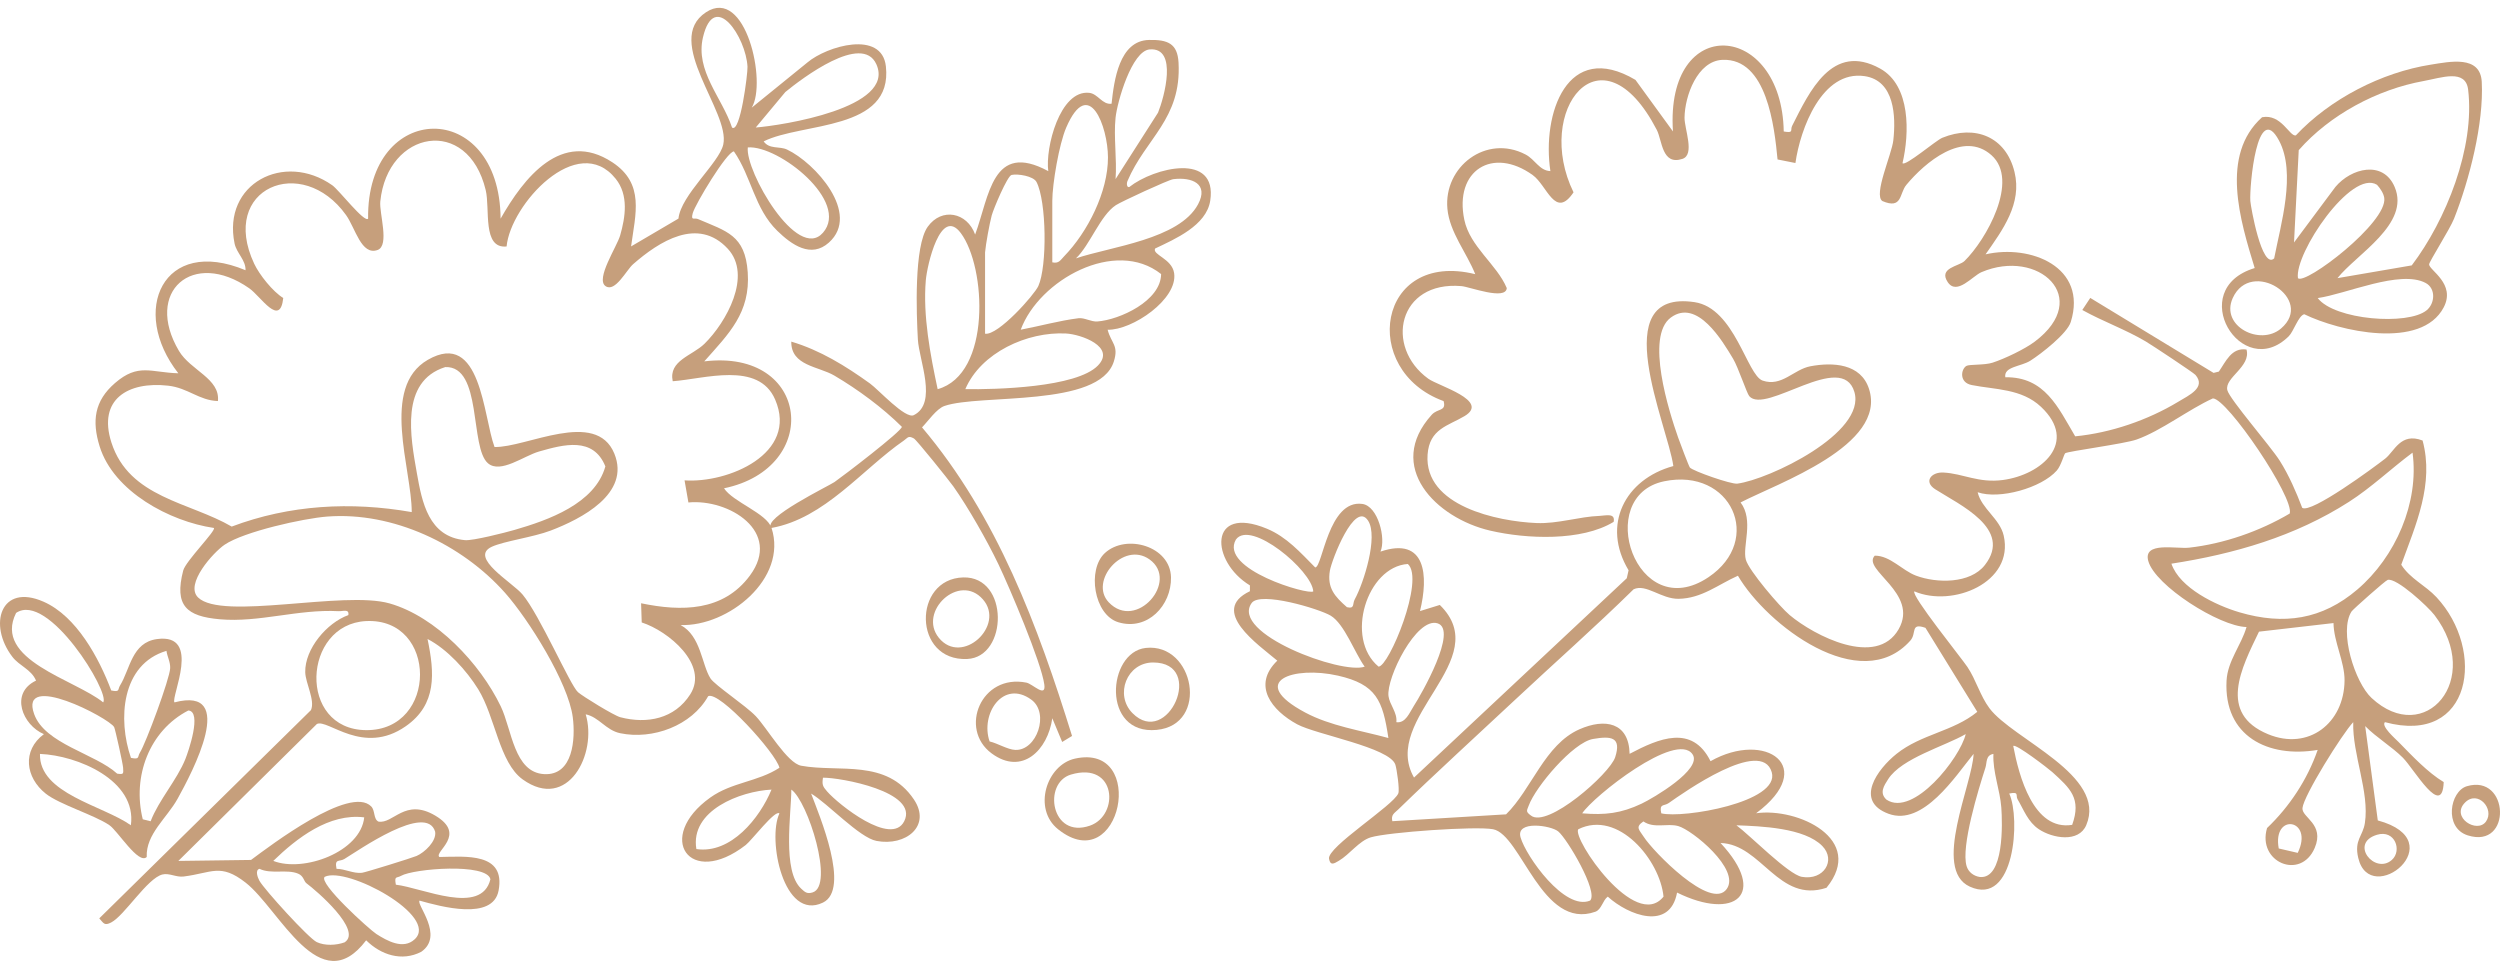 <svg width="160" height="62" viewBox="0 0 160 62" fill="none" xmlns="http://www.w3.org/2000/svg">
<g id="PalocMinta">
<g id="Vector">
<path d="M114.168 8.416C114.828 8.534 114.56 8.322 114.696 8.055C115.8 5.874 117.255 2.682 120.333 4.391C122.294 5.481 122.206 8.534 121.76 10.445C121.954 10.656 123.894 8.986 124.31 8.817C126.402 7.966 128.375 8.745 128.928 11.002C129.425 13.032 128.175 14.706 127.075 16.279C129.946 15.618 133.626 17.079 132.529 20.608C132.297 21.353 130.633 22.647 129.941 23.086C129.341 23.465 128.23 23.457 128.339 24.144C130.866 24.107 131.715 26.068 132.812 27.925C135.09 27.702 137.448 26.893 139.398 25.718C140.109 25.289 141.198 24.801 140.51 23.995C140.385 23.849 137.722 22.086 137.331 21.855C136.013 21.076 134.599 20.58 133.267 19.84L133.777 19.067L141.669 23.866L142.007 23.781C142.445 23.154 142.814 22.224 143.776 22.37C144.082 23.468 142.354 24.169 142.549 24.971C142.688 25.542 145.32 28.56 145.908 29.493C146.497 30.427 146.961 31.499 147.341 32.5C147.897 32.895 151.934 29.911 152.65 29.355C153.245 28.893 153.637 27.651 155.046 28.193C155.795 30.986 154.612 33.572 153.68 36.143C154.251 37.041 155.214 37.451 155.932 38.218C159.115 41.631 158.209 47.73 152.636 46.218C152.371 46.474 153.31 47.285 153.513 47.493C154.373 48.371 155.385 49.448 156.397 50.053C156.312 52.415 154.517 49.232 153.782 48.492C153.079 47.786 152.085 47.2 151.372 46.47L152.178 52.507C157.086 53.836 151.691 58.161 150.927 54.905C150.656 53.752 151.226 53.516 151.353 52.673C151.657 50.682 150.542 48.272 150.607 46.217C149.902 46.965 147.428 50.927 147.358 51.718C147.305 52.326 148.795 52.736 148.142 54.267C147.247 56.365 144.443 55.181 145.091 52.995C146.517 51.637 147.667 49.906 148.332 47.994C145.165 48.529 142.309 47.124 142.499 43.562C142.568 42.289 143.441 41.295 143.777 40.13C142.047 40.093 137.916 37.477 137.488 35.898C137.149 34.641 139.275 35.143 140.104 35.051C142.322 34.802 144.615 34.004 146.543 32.866C146.854 31.863 142.536 25.492 141.624 25.498C140.071 26.203 138.313 27.575 136.743 28.13C135.951 28.41 132.39 28.872 132.175 29.006C132.098 29.054 131.915 29.794 131.636 30.113C130.655 31.232 127.947 31.986 126.57 31.503C126.814 32.557 127.99 33.192 128.237 34.279C128.92 37.285 124.959 38.896 122.52 37.847C122.285 38.09 125.505 42.076 125.915 42.686C126.465 43.507 126.732 44.535 127.327 45.33C128.82 47.324 134.878 49.614 133.52 52.809C133.036 53.948 131.365 53.655 130.488 53.071C129.783 52.6 129.524 51.831 129.123 51.15C128.986 50.918 129.253 50.646 128.591 50.787C129.322 52.367 128.948 58.064 126.063 56.742C123.642 55.633 126.242 50.182 126.31 48.248C125.155 49.662 123.085 52.904 120.864 52.081C118.658 51.263 120.162 49.219 121.377 48.248C122.968 46.975 124.999 46.823 126.546 45.558L123.229 40.181C122.236 39.836 122.688 40.523 122.258 41.003C119.054 44.585 113.059 39.982 111.227 36.847C109.959 37.41 108.913 38.3 107.43 38.324C106.32 38.343 105.349 37.339 104.551 37.714C102.073 40.147 99.471 42.439 96.938 44.812C94.493 47.102 91.918 49.441 89.492 51.802C89.244 52.043 89.013 52.134 89.109 52.557L96.388 52.118C98.03 50.508 98.865 47.654 101.081 46.676C102.71 45.956 104.251 46.223 104.295 48.245C106.174 47.253 108.293 46.346 109.474 48.716C112.999 46.721 116.381 49.082 112.391 52.048C115.049 51.668 119.431 53.711 116.895 56.818C113.824 57.833 112.744 54.026 110.115 53.952C113.188 57.254 111.012 58.943 107.332 57.125C106.874 59.593 104.225 58.589 102.897 57.384C102.568 57.627 102.502 58.209 102.101 58.352C98.692 59.563 97.359 53.413 95.555 53.071C94.459 52.863 88.846 53.257 87.732 53.589C86.978 53.815 86.373 54.688 85.685 55.091C85.373 55.274 85.144 55.424 85.058 54.963C84.919 54.217 89.176 51.556 89.492 50.775C89.586 50.544 89.394 49.214 89.302 48.935C88.942 47.84 84.231 47.011 83.02 46.355C81.401 45.478 80.109 43.867 81.747 42.282C80.529 41.257 77.365 39.087 79.994 37.838V37.465C77.462 35.931 77.318 32.276 81.082 33.837C82.349 34.362 83.232 35.369 84.172 36.316C84.644 36.324 85.005 31.945 87.194 32.252C88.195 32.393 88.714 34.477 88.35 35.303C91.278 34.311 91.431 36.867 90.88 39.109L92.148 38.717C95.742 42.227 88.32 45.95 90.497 49.765L104.114 37.008L104.229 36.498C102.482 33.592 104.004 30.668 107.094 29.827C106.728 27.193 102.721 18.483 108.449 19.337C111.028 19.721 111.804 24.017 112.81 24.359C114.035 24.776 114.788 23.644 115.865 23.441C117.301 23.171 119.092 23.261 119.617 24.891C120.781 28.503 113.773 30.925 111.397 32.156C112.263 33.3 111.502 34.957 111.733 35.817C111.919 36.511 113.911 38.84 114.541 39.366C116.11 40.681 120.095 42.75 121.514 40.268C122.837 37.953 119.127 36.46 119.984 35.562C120.977 35.558 121.734 36.508 122.626 36.842C123.941 37.334 126.089 37.373 127.033 36.161C128.838 33.844 125.403 32.307 123.85 31.31C123.095 30.826 123.599 30.202 124.375 30.242C125.641 30.305 126.62 30.929 128.185 30.72C130.666 30.388 133.039 28.311 130.622 26.035C129.381 24.866 127.68 24.94 126.189 24.643C125.374 24.482 125.497 23.636 125.844 23.421C126.03 23.305 127.002 23.383 127.528 23.21C128.304 22.956 129.586 22.346 130.23 21.86C133.944 19.055 130.445 15.87 126.813 17.419C126.24 17.664 125.24 18.924 124.657 18.06C124.037 17.141 125.384 17.041 125.726 16.707C127.097 15.369 129.273 11.55 127.452 9.93C125.643 8.32 123.195 10.4 122.003 11.836C121.548 12.386 121.758 13.417 120.471 12.867C119.886 12.462 121.073 9.89 121.173 8.977C121.34 7.461 121.264 5.151 119.328 4.872C116.609 4.479 115.216 8.241 114.907 10.433L113.763 10.205C113.564 8.124 113.082 3.715 110.241 3.83C108.634 3.895 107.826 6.142 107.81 7.528C107.802 8.26 108.491 9.9 107.674 10.169C106.353 10.604 106.386 8.991 106.034 8.312C102.477 1.459 98.145 7.078 100.706 12.309C99.529 14.06 99.026 11.874 98.09 11.202C95.526 9.361 93.058 10.911 93.716 14.065C94.077 15.797 95.791 16.91 96.434 18.438C96.367 19.248 94.068 18.357 93.53 18.311C89.485 17.965 88.589 22.197 91.412 24.239C92.056 24.704 95.383 25.642 93.733 26.629C92.676 27.259 91.481 27.442 91.365 29.095C91.132 32.394 95.851 33.371 98.341 33.475C99.702 33.532 101.058 33.063 102.383 33.016C102.751 33.002 103.4 32.807 103.273 33.4C101.223 34.65 97.706 34.502 95.378 33.962C91.894 33.156 88.634 29.854 91.632 26.544C92.014 26.121 92.576 26.343 92.391 25.67C86.986 23.703 88.142 15.995 94.415 17.547C93.879 16.194 92.773 14.868 92.634 13.362C92.385 10.673 95.112 8.573 97.631 9.885C98.257 10.211 98.515 10.923 99.225 10.95C98.673 7.299 100.294 2.517 104.67 5.113L107.069 8.412C106.567 0.802 114.035 1.367 114.159 8.412L114.168 8.416ZM111.951 25.35C111.795 25.17 111.243 23.503 110.92 22.963C110.23 21.81 108.619 19.083 106.933 20.323C105.287 21.532 106.815 26.338 107.403 28.01C107.508 28.307 108.085 29.843 108.152 29.922C108.343 30.143 110.788 31.005 111.187 30.953C113.218 30.688 119.448 27.712 118.682 25.09C117.893 22.393 112.996 26.569 111.95 25.351L111.951 25.35ZM138.97 36.075C139.5 37.633 141.823 38.745 143.327 39.188C146.166 40.023 148.618 39.651 150.87 37.729C153.312 35.644 154.836 32.169 154.403 28.969C153.035 29.985 151.781 31.191 150.335 32.118C146.884 34.33 142.994 35.453 138.97 36.076V36.075ZM106.506 30.802C101.939 31.746 104.716 40.048 109.342 36.942C112.899 34.553 110.792 29.917 106.506 30.802ZM87.557 33.322C86.7 32.001 85.228 35.842 85.113 36.519C84.923 37.627 85.433 38.185 86.205 38.86C86.721 38.981 86.545 38.648 86.702 38.362C87.275 37.318 88.222 34.344 87.557 33.322ZM84.049 37.847C83.966 36.513 80.035 33.228 79.097 34.532C78.012 36.431 83.779 38.109 84.049 37.847ZM90.102 36.095C87.477 36.27 86.05 40.857 88.226 42.663C88.885 42.682 91.207 37.083 90.102 36.095ZM152.814 37.112C152.666 37.151 150.585 39.002 150.502 39.13C149.67 40.403 150.718 43.685 151.779 44.669C155.2 47.847 158.942 43.468 155.805 39.364C155.394 38.826 153.382 36.964 152.814 37.112ZM87.34 42.666C86.717 41.82 86.044 39.922 85.159 39.399C84.419 38.962 80.658 37.831 80.108 38.591C78.705 40.53 85.883 43.194 87.34 42.666ZM89.367 46.22C89.962 46.304 90.211 45.601 90.482 45.184C90.966 44.438 93.34 40.292 91.995 39.89C90.65 39.488 88.72 43.375 88.863 44.548C88.929 45.09 89.44 45.606 89.367 46.22ZM149.344 39.876L144.576 40.426C143.448 42.762 141.932 45.657 145.159 46.99C147.752 48.061 150.025 46.274 150.051 43.556C150.063 42.358 149.358 41.08 149.344 39.876ZM88.857 47.234C88.499 44.83 88.088 43.8 85.63 43.241C82.806 42.599 79.781 43.594 83.53 45.6C85.138 46.461 87.109 46.753 88.857 47.233V47.234ZM120.844 49.864C120.575 50.285 120.261 50.745 120.735 51.178C122.446 52.316 125.448 48.511 125.806 46.981C124.467 47.757 121.701 48.525 120.844 49.865V49.864ZM101.954 47.294C100.665 47.517 98.278 50.357 97.841 51.551C97.721 51.879 97.623 51.933 97.971 52.188C99.012 53.049 103.031 49.524 103.373 48.458C103.785 47.17 103.116 47.092 101.955 47.294H101.954ZM132.619 52.791C133.225 51.106 132.497 50.455 131.351 49.417C131.116 49.204 128.997 47.57 128.848 47.743C129.207 49.642 130.136 53.192 132.619 52.791ZM108.322 48.274C107.284 46.761 101.977 50.96 101.261 52.053C102.725 52.176 103.75 52.057 105.067 51.432C105.8 51.083 108.975 49.227 108.323 48.276L108.322 48.274ZM127.577 48.25C127.071 48.34 127.175 48.798 127.067 49.132C126.621 50.514 125.49 54.188 125.862 55.43C125.977 55.816 126.315 56.067 126.708 56.127C128.268 56.283 128.157 52.682 128.084 51.679C128.003 50.566 127.524 49.396 127.579 48.25H127.577ZM106.322 52.053C107.693 52.397 113.944 51.343 113.392 49.423C112.744 47.173 107.722 50.749 106.797 51.396C106.493 51.609 106.178 51.406 106.322 52.052V52.053ZM105.178 52.571C104.629 52.941 104.919 53.111 105.201 53.558C105.772 54.461 109.501 58.324 110.513 56.892C111.398 55.639 108.299 53.116 107.407 52.869C106.688 52.669 105.86 53.043 105.177 52.571H105.178ZM101.767 57.637C102.316 57.086 100.303 53.682 99.724 53.209C99.251 52.822 96.996 52.486 97.316 53.594C97.664 54.801 100.138 58.315 101.768 57.637H101.767ZM101.008 53.073C100.61 53.655 104.667 59.638 106.465 57.384C106.245 55.069 103.576 51.8 101.008 53.073ZM116.632 54.149C115.493 52.978 112.706 52.877 111.131 52.819C111.996 53.455 114.449 55.964 115.318 56.118C116.728 56.366 117.514 55.056 116.632 54.149ZM147.055 54.584C148.114 52.401 145.413 51.981 145.839 54.302L147.055 54.584ZM153.076 55.038C153.75 54.446 153.283 53.074 152.125 53.426C150.328 53.97 151.99 55.993 153.076 55.038Z" fill="#C69F7C"/>
<path d="M49.378 33.789C50.427 37.032 46.602 40.108 43.558 40.003C44.863 40.697 44.909 42.543 45.469 43.416C45.751 43.856 47.716 45.148 48.37 45.835C49.095 46.595 50.38 48.844 51.279 49.007C53.718 49.453 56.73 48.546 58.49 51.166C59.626 52.86 57.967 54.177 56.096 53.819C54.995 53.608 52.968 51.409 51.911 50.788C52.44 52.194 54.444 56.908 52.669 57.766C50.143 58.985 49.102 53.715 49.883 52.06C49.619 51.793 48.11 53.783 47.726 54.082C44.116 56.874 41.905 53.582 45.456 51.045C46.839 50.056 48.502 50.04 49.884 49.137C49.676 48.216 46.037 44.196 45.322 44.557C44.27 46.44 41.776 47.36 39.692 46.926C38.777 46.736 38.331 45.888 37.485 45.717C38.247 48.249 36.33 51.95 33.452 49.883C31.953 48.806 31.696 45.874 30.605 44.111C29.862 42.91 28.618 41.541 27.362 40.895C27.815 43.072 27.968 45.084 25.97 46.478C23.23 48.391 20.978 45.989 20.281 46.335L11.415 55.099L16.066 55.036C17.313 54.111 22.404 50.235 23.757 51.611C24.02 51.877 23.891 52.416 24.217 52.581C25.173 52.754 25.91 51.05 27.853 52.197C29.924 53.421 27.75 54.516 28.119 54.847C29.808 54.82 32.37 54.545 31.91 56.995C31.543 58.948 28.193 58.015 26.853 57.64C26.619 57.877 28.454 59.88 26.958 60.917C25.712 61.557 24.378 61.113 23.434 60.18C20.47 64.105 17.895 58.193 15.723 56.491C14.105 55.225 13.571 55.867 11.753 56.097C11.273 56.158 10.828 55.856 10.39 55.968C9.423 56.214 7.969 58.596 7.115 59.038C6.671 59.267 6.631 59.08 6.353 58.775L19.901 45.448C20.182 44.824 19.549 43.715 19.535 43.019C19.506 41.528 20.922 39.856 22.294 39.366C22.362 38.949 21.952 39.13 21.668 39.115C19.052 38.977 16.581 39.859 14.06 39.633C11.944 39.444 11.139 38.772 11.726 36.512C11.883 35.911 13.855 33.938 13.689 33.789C10.879 33.376 7.271 31.466 6.375 28.562C5.876 26.946 6.036 25.663 7.356 24.519C8.853 23.221 9.655 23.844 11.413 23.89C8.282 19.903 10.431 15.084 15.714 17.295C15.736 16.647 15.142 16.201 15.014 15.59C14.216 11.754 18.186 9.689 21.266 11.857C21.694 12.158 23.319 14.274 23.559 13.995C23.451 6.399 31.984 6.237 32.038 13.995C33.514 11.395 35.943 8.254 39.186 10.384C41.274 11.755 40.669 13.691 40.389 15.771L43.421 13.99C43.579 12.474 46.031 10.424 46.29 9.246C46.749 7.163 42.41 2.615 45.18 0.787C47.727 -0.894 49.095 5.287 48.11 6.891L51.674 3.998C52.919 2.946 56.436 1.91 56.697 4.246C57.16 8.403 51.319 7.821 48.874 9.049C49.238 9.568 49.889 9.343 50.372 9.572C52.159 10.413 55.111 13.674 53.05 15.524C51.911 16.546 50.673 15.676 49.743 14.769C48.285 13.347 48.094 11.311 46.971 9.689C46.525 9.692 44.492 13.068 44.336 13.643C44.197 14.162 44.435 13.918 44.668 14.018C46.491 14.803 47.692 15.036 47.855 17.428C48.034 20.022 46.644 21.355 45.073 23.128C51.86 22.302 52.623 29.95 46.338 31.251C46.9 32.124 49.074 32.854 49.375 33.786C48.716 33.196 53.054 31.095 53.407 30.851C53.948 30.475 57.719 27.596 57.719 27.316C56.483 26.087 54.91 24.929 53.403 24.04C52.388 23.441 50.618 23.417 50.642 21.863C52.493 22.415 54.127 23.426 55.682 24.546C56.227 24.939 57.944 26.837 58.483 26.569C60.02 25.805 58.819 23.052 58.744 21.731C58.652 20.101 58.486 15.752 59.377 14.509C60.268 13.266 61.894 13.582 62.409 15.011C63.317 12.566 63.5 9.009 67.09 10.953C66.886 9.479 67.829 5.733 69.715 5.942C70.273 6.005 70.544 6.713 71.14 6.639C71.298 5.162 71.625 2.595 73.539 2.557C74.738 2.533 75.36 2.784 75.427 4.012C75.622 7.618 73.313 8.855 72.156 11.593C72.093 11.741 72.111 12.021 72.278 11.967C73.847 10.726 77.928 9.709 77.456 12.838C77.215 14.437 75.195 15.301 73.927 15.905C73.728 16.31 75.001 16.544 75.144 17.477C75.398 19.144 72.459 21.145 70.888 21.103C71.12 21.987 71.616 22.098 71.283 23.143C70.34 26.1 62.73 25.193 60.445 25.982C59.939 26.157 59.396 26.956 59.01 27.352C63.83 33.059 66.418 40.04 68.611 47.102L67.98 47.486L67.347 45.968C67.064 47.993 65.419 49.668 63.458 48.212C61.353 46.648 62.791 43.109 65.69 43.688C66.095 43.77 66.953 44.696 66.837 43.813C66.65 42.406 64.602 37.58 63.894 36.102C63.179 34.609 61.963 32.471 61.012 31.127C60.736 30.738 58.663 28.157 58.49 28.062C58.119 27.857 58.108 28.014 57.846 28.195C55.19 30.026 52.785 33.178 49.374 33.789H49.378ZM46.85 8.162C47.38 8.566 47.86 4.688 47.84 4.273C47.749 2.398 45.721 -0.69 44.992 2.38C44.479 4.541 46.219 6.249 46.85 8.162ZM71.396 7.529C71.265 8.773 71.491 10.196 71.396 11.462L74.114 7.21C74.511 6.232 75.398 3.016 73.582 3.162C72.432 3.254 71.502 6.522 71.396 7.531V7.529ZM48.367 8.161C50.019 8.031 57.348 6.908 56.087 4.112C55.173 2.086 51.315 5.028 50.262 5.889L48.367 8.162V8.161ZM67.347 16.79C67.768 16.881 67.86 16.655 68.102 16.405C69.615 14.847 70.917 12.273 70.91 10.068C70.903 8.102 69.685 4.81 68.236 8.168C67.781 9.224 67.347 11.779 67.347 12.857V16.79ZM32.419 15.775C30.854 15.929 31.376 13.377 31.085 12.165C29.938 7.39 24.796 8.334 24.339 12.894C24.263 13.648 24.949 15.714 24.164 16C23.123 16.373 22.746 14.603 22.15 13.768C19.326 9.813 14 12.046 16.267 16.875C16.598 17.583 17.46 18.664 18.128 19.072C17.924 20.974 16.697 18.974 15.957 18.454C12.349 15.925 9.203 18.662 11.454 22.46C12.192 23.705 14.098 24.231 13.947 25.667C12.736 25.629 12.038 24.826 10.758 24.683C8.198 24.397 6.242 25.553 7.13 28.32C8.268 31.865 12.135 32.127 14.829 33.701C18.543 32.303 22.456 32.091 26.351 32.774C26.357 30.023 24.321 24.789 27.383 23.027C30.79 21.067 30.923 26.664 31.65 28.608C33.67 28.66 38.142 26.154 39.318 29.032C40.367 31.6 37.187 33.214 35.248 33.955C34.133 34.381 32.26 34.631 31.476 34.992C29.995 35.675 32.777 37.261 33.437 38.042C34.532 39.336 36.496 43.872 36.993 44.302C37.316 44.581 39.291 45.794 39.698 45.902C41.409 46.351 43.18 46.006 44.179 44.432C45.374 42.549 42.786 40.39 41.07 39.836L41.03 38.609C43.612 39.146 46.289 39.141 47.993 36.837C50.079 34.017 46.638 31.912 44.058 32.158L43.811 30.743C46.581 30.937 51.114 29.042 49.607 25.566C48.539 23.102 45.076 24.254 43.054 24.399C42.775 23.07 44.306 22.767 45.088 22C46.476 20.636 48.164 17.634 46.578 15.92C44.664 13.852 42.177 15.457 40.517 16.91C40.086 17.288 39.367 18.737 38.754 18.311C38.099 17.854 39.48 15.797 39.69 15.066C40.026 13.893 40.244 12.488 39.405 11.442C36.959 8.387 32.666 13.104 32.422 15.775H32.419ZM47.86 9.434C47.683 10.939 51.029 16.777 52.671 14.893C54.404 12.906 49.842 9.286 47.86 9.434ZM63.044 21.357C63.87 21.494 66.203 18.865 66.454 18.306C67.025 17.038 66.981 12.888 66.337 11.648C66.138 11.265 65.131 11.108 64.741 11.196C64.469 11.257 63.578 13.379 63.469 13.79C63.324 14.342 63.091 15.609 63.044 16.154V21.357ZM68.865 16.534C71.085 15.783 75.472 15.323 76.675 13.076C77.382 11.755 76.275 11.322 75.09 11.467C74.787 11.504 71.763 12.903 71.416 13.13C70.414 13.789 69.771 15.665 68.865 16.532V16.534ZM60.01 24.907C63.454 23.945 63.123 17.105 61.494 14.92C60.192 13.172 59.331 16.998 59.252 17.935C59.059 20.202 59.538 22.695 60.01 24.907ZM65.324 21.102C66.547 20.87 67.783 20.523 69.021 20.367C69.408 20.319 69.828 20.605 70.234 20.574C71.656 20.466 74.295 19.262 74.311 17.54C71.384 15.216 66.505 17.913 65.326 21.102H65.324ZM61.78 24.906C63.717 24.934 68.894 24.807 70.266 23.395C71.436 22.19 69.175 21.393 68.223 21.344C65.746 21.215 62.78 22.564 61.78 24.906ZM31.233 29.652C30.048 28.647 30.885 23.404 28.496 23.493C25.585 24.414 26.274 27.982 26.68 30.284C27.009 32.143 27.428 34.356 29.761 34.57C30.256 34.616 32.334 34.088 32.928 33.915C35.087 33.289 38.075 32.24 38.744 29.85C37.971 27.934 36.083 28.444 34.501 28.896C33.521 29.176 32.036 30.333 31.232 29.651L31.233 29.652ZM32.324 37.943C29.557 34.829 25.146 32.738 20.939 33.06C19.409 33.177 15.623 34.022 14.38 34.858C13.662 35.341 11.807 37.386 12.675 38.236C14.204 39.734 21.988 37.779 24.931 38.618C27.911 39.467 30.73 42.467 32.047 45.202C32.763 46.692 32.891 49.439 34.829 49.544C36.683 49.645 36.835 47.283 36.658 45.906C36.372 43.69 33.822 39.63 32.324 37.943ZM23.43 39.749C19.353 39.947 19.028 46.694 23.434 46.729C28.031 46.766 28.03 39.526 23.43 39.749ZM66.004 44.778C64.204 43.466 62.725 45.693 63.334 47.452C63.844 47.57 64.482 47.971 64.972 47.994C66.353 48.06 67.188 45.641 66.004 44.778ZM52.67 49.772C52.601 50.22 52.655 50.329 52.932 50.649C53.655 51.481 57.046 54.192 57.87 52.559C58.825 50.664 53.775 49.758 52.67 49.772ZM49.376 50.535C47.38 50.635 44.153 51.867 44.568 54.34C46.78 54.666 48.625 52.356 49.376 50.535ZM50.645 50.533C50.641 52.093 50.053 55.743 51.277 56.875C51.521 57.101 51.649 57.225 52.01 57.114C53.404 56.681 51.709 51.282 50.645 50.533ZM23.31 52.311C21.065 52.033 19 53.633 17.49 55.098C19.433 55.856 23.087 54.513 23.31 52.311ZM21.538 55.605C22.091 55.609 22.596 55.915 23.161 55.86C23.363 55.841 26.37 54.906 26.661 54.781C27.168 54.561 27.947 53.839 27.85 53.23C27.29 51.357 22.933 54.437 22.038 54.976C21.717 55.17 21.399 54.928 21.538 55.604V55.605ZM19.607 56.524C19.449 56.406 19.437 56.064 19.085 55.916C18.36 55.608 17.355 55.968 16.606 55.604C16.31 55.691 16.492 56.163 16.603 56.368C16.908 56.923 19.757 60.057 20.276 60.296C20.794 60.536 21.509 60.506 22.055 60.31C23.223 59.547 20.248 57.001 19.607 56.524ZM25.335 56.62C27.042 56.819 30.818 58.624 31.387 56.269C31.153 55.22 26.486 55.584 25.659 56.057C25.38 56.217 25.226 56.035 25.335 56.619V56.62ZM26.543 60.111C28.131 58.628 22.191 55.426 20.782 56.116C20.339 56.503 23.647 59.495 24.088 59.776C24.773 60.213 25.808 60.799 26.543 60.111Z" fill="#C69F7C"/>
<path d="M146.476 21.525C143.462 24.49 139.819 18.516 144.3 17.155C143.373 14.113 142.071 9.93 144.773 7.503C145.999 7.266 146.534 8.752 146.932 8.667C149.115 6.336 152.42 4.632 155.576 4.137C156.779 3.948 158.742 3.513 158.832 5.241C158.971 7.894 158.036 11.523 157.059 13.995C156.794 14.664 155.461 16.753 155.463 16.921C155.468 17.295 157.188 18.163 156.397 19.672C154.967 22.402 149.728 21.208 147.472 20.111C147.1 20.2 146.795 21.212 146.475 21.527L146.476 21.525ZM154.352 16.985C156.546 14.09 158.404 9.453 157.961 5.739C157.8 4.39 156.245 4.98 155.108 5.186C152.157 5.72 149.111 7.339 147.119 9.61L146.817 15.519L149.466 11.963C150.475 10.758 152.525 10.232 153.261 11.973C154.264 14.34 150.804 16.274 149.598 17.801L154.352 16.985ZM145.547 16.535C145.965 14.362 146.969 11.076 145.857 8.996C144.455 6.369 143.958 11.928 144.021 12.867C144.044 13.206 144.755 17.279 145.547 16.536V16.535ZM147.068 17.803C147.518 18.273 152.826 14.234 152.592 12.663C152.548 12.369 152.331 12.048 152.128 11.827C150.49 10.806 146.837 16.218 147.068 17.803ZM148.334 19.076C149.404 20.48 154.117 20.847 155.311 19.853C155.843 19.412 155.9 18.461 155.242 18.11C153.613 17.241 150.122 18.83 148.333 19.076H148.334ZM145.984 21.026C148.187 19.144 144.063 16.489 142.894 19.078C142.083 20.875 144.646 22.167 145.984 21.026Z" fill="#C69F7C"/>
<path d="M7.118 44.189C7.695 44.31 7.521 44.131 7.685 43.867C8.331 42.819 8.434 41.122 10.045 40.901C12.947 40.503 10.916 44.631 11.166 44.952C15.247 43.88 12.296 49.445 11.367 51.118C10.674 52.367 9.33 53.381 9.39 54.848C8.865 55.356 7.545 53.182 6.996 52.808C6.037 52.156 3.801 51.485 2.93 50.795C1.631 49.766 1.399 48.033 2.81 46.985C1.444 46.412 0.608 44.366 2.307 43.559C1.997 42.83 1.245 42.629 0.788 42.032C-0.777 39.984 0.04 37.3 2.787 38.509C4.894 39.435 6.333 42.105 7.119 44.189H7.118ZM6.604 44.952C7.075 44.357 3.081 37.825 1.029 39.229C-0.472 42.237 4.799 43.483 6.604 44.952ZM10.653 41.654C7.757 42.515 7.531 46.052 8.381 48.504C8.961 48.623 8.786 48.442 8.949 48.18C9.338 47.557 10.861 43.451 10.891 42.767C10.909 42.364 10.706 42.035 10.653 41.654ZM7.305 46.534C6.982 45.951 1.193 42.934 2.186 45.702C2.872 47.614 6.095 48.232 7.499 49.514C7.922 49.572 7.901 49.533 7.879 49.134C7.867 48.891 7.37 46.649 7.305 46.532V46.534ZM9.64 52.561C10.167 51.193 11.325 49.921 11.866 48.574C12.046 48.124 12.951 45.53 12.053 45.471C9.562 46.754 8.453 49.695 9.137 52.435L9.64 52.561ZM8.376 52.817C8.773 49.937 4.947 48.344 2.558 48.251C2.49 50.796 6.581 51.543 8.376 52.817Z" fill="#C69F7C"/>
<path d="M70.716 35.392C72.08 34.142 74.907 34.954 74.944 36.952C74.978 38.745 73.443 40.389 71.573 39.824C70.005 39.351 69.564 36.446 70.716 35.392ZM70.956 38.544C72.72 40.413 75.501 37.178 73.566 35.8C71.89 34.608 69.685 37.199 70.956 38.544Z" fill="#C69F7C"/>
<path d="M68.795 48.552C73.466 47.513 71.752 56.289 67.721 53.076C66.077 51.766 66.975 48.957 68.795 48.552ZM68.538 49.573C66.721 50.114 67.265 53.711 69.756 52.842C71.656 52.18 71.46 48.703 68.538 49.573Z" fill="#C69F7C"/>
<path d="M73.325 41.468C76.439 41.122 77.42 46.393 74.022 46.714C70.484 47.049 70.859 41.742 73.325 41.468ZM72.479 45.641C74.731 47.914 77.186 42.403 73.801 42.399C72.111 42.398 71.322 44.472 72.479 45.641Z" fill="#C69F7C"/>
<path d="M61.648 36.955C64.594 36.876 64.518 42.057 61.901 42.175C58.42 42.332 58.409 37.041 61.648 36.955ZM60.085 40.819C61.559 42.639 64.37 40.036 62.908 38.363C61.392 36.627 58.731 39.146 60.085 40.819Z" fill="#C69F7C"/>
<path d="M157.877 50.319C160.599 49.508 160.793 54.364 157.939 53.465C156.392 52.978 156.792 50.642 157.877 50.319ZM157.764 51.361C156.821 52.304 158.538 53.376 159.104 52.577C159.67 51.778 158.585 50.538 157.764 51.361Z" fill="#C69F7C"/>
</g>
</g>
</svg>
